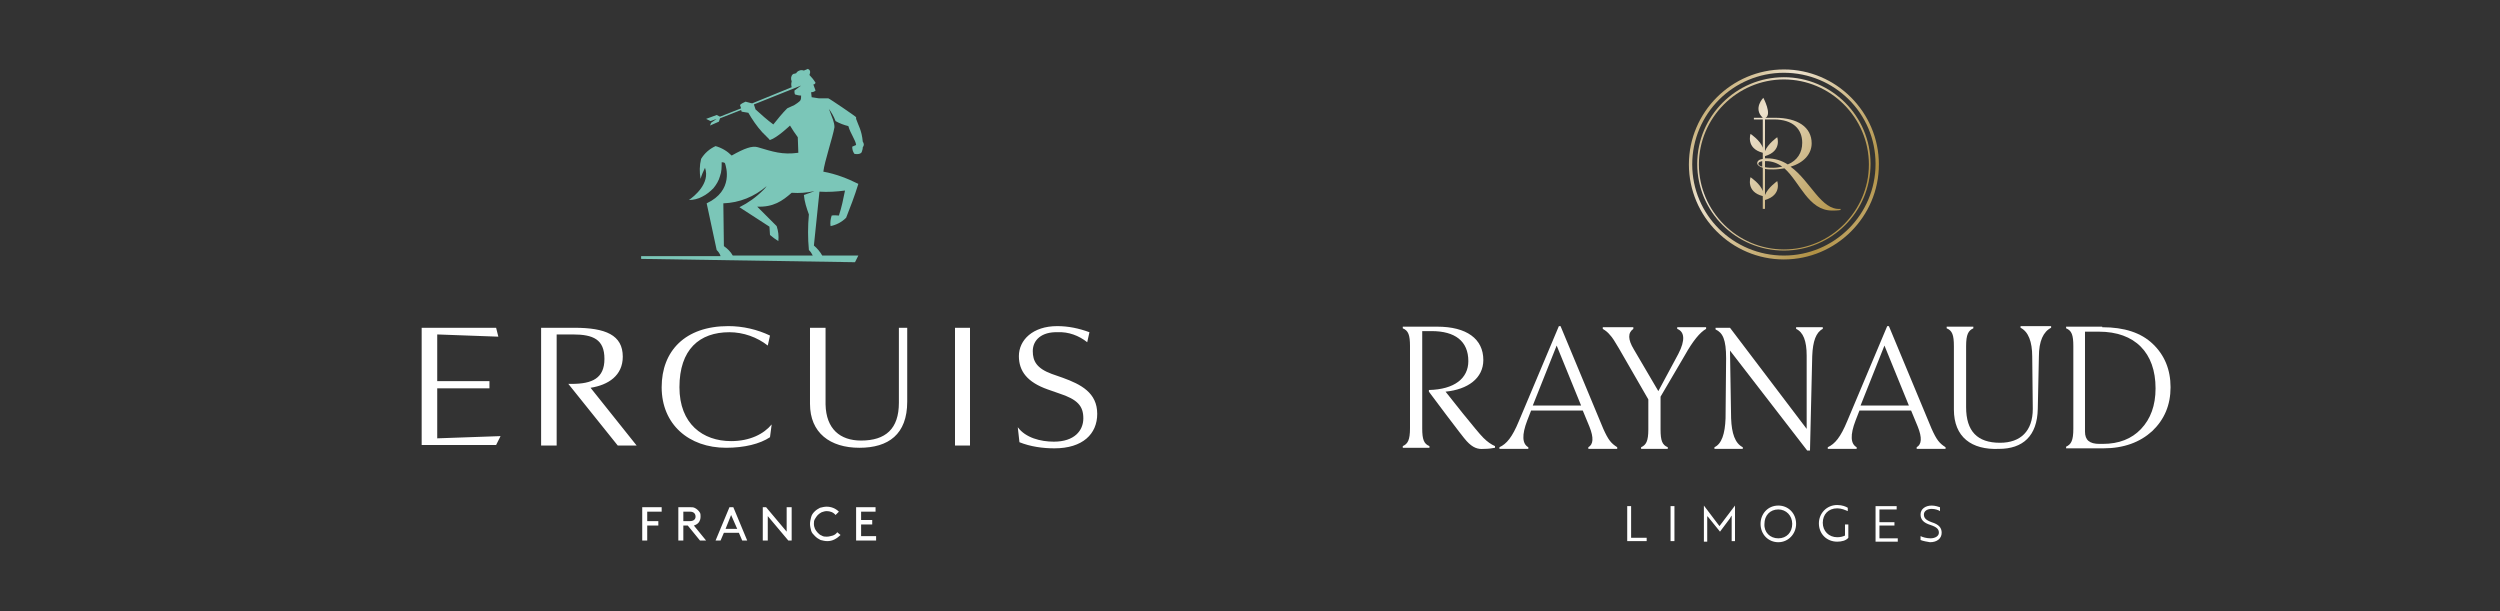 <?xml version="1.0" encoding="utf-8"?>
<!-- Generator: Adobe Illustrator 28.2.0, SVG Export Plug-In . SVG Version: 6.00 Build 0)  -->
<svg version="1.1" id="Ebene_1" xmlns="http://www.w3.org/2000/svg" xmlns:xlink="http://www.w3.org/1999/xlink" x="0px" y="0px"
	 viewBox="0 0 450 110" style="enable-background:new 0 0 450 110;" xml:space="preserve">
<rect x="0" y="0" width="450" height="110" fill="#333333" stroke="none"/>
<style type="text/css">
	.st0{display:none;fill:#0A1C29;}
	.st1{display:none;}
	.st2{display:inline;}
	.st3{fill:#FFFFFF;}
	.st4{display:inline;fill:#FFFFFF;}
	.st5{fill:#7BC6B8;}
	.st6{fill:#B19141;}
	.st7{display:inline;fill:#B29141;}
	.st8{fill:#B29141;}
	.st9{fill-rule:evenodd;clip-rule:evenodd;fill:#FFFFFF;}
	.st10{fill:url(#SVGID_1_);}
	.st11{fill:url(#SVGID_00000039115883777382630390000010322453534963045023_);}
	.st12{fill:url(#SVGID_00000036216407342274872370000012824557210710850432_);}
</style>
<rect class="st0" width="450" height="110"/>
<g class="st1">
	<g class="st2">
		<path class="st3" d="M248.7,78.1c0,2.5,0.3,4.9,1.6,5.3c0.2,0.1,0.5,0.2,0.5,0.2c0,0.1-0.2,0.1-0.6,0.1c-0.3,0-0.9-0.1-2.7-0.1
			c-2.3,0-3,0.1-3.2,0.1c-0.1,0-0.3,0-0.3-0.1c0-0.1,0.3-0.2,0.5-0.3c1.1-0.5,1.6-2.2,1.6-6.2V66.8c0-1-0.2-2.3-1.2-2.7
			c-0.3-0.1-0.5-0.2-0.5-0.3c0-0.1,0.2-0.2,0.6-0.2h9.1c8.3,0,10.3,2.2,10.3,4.9c0,3.9-5.4,4.8-7.4,4.8v0.1c3.6,1,5,1.6,6.3,5.2
			c0.6,1.5,1.2,3.7,2.4,4.5c0.5,0.3,0.7,0.2,0.7,0.4c0,0.1,0,0.1-0.2,0.1h-3.6c-0.7,0-0.8-0.1-1.1-0.8c-0.7-1.9-1.6-4.6-2.3-6
			c-1.2-2.7-2.4-3.2-7.3-3.2h-3.4V78.1z M248.7,72.8h5.7c3.1,0,6.7-0.6,6.7-4.4c0-2.9-2.7-3.9-5.3-3.9h-7.1V72.8z"/>
		<path class="st3" d="M274.4,73.9l-2,3.8c-0.6,1.1-1.4,2.8-1.4,4c0,0.5,0.3,1,0.8,1.4c0.4,0.3,0.9,0.3,0.9,0.5
			c0,0.1-0.2,0.1-0.5,0.1c-0.7,0-1.5-0.1-2.2-0.1c-0.7,0-1.5,0.1-2.3,0.1c-0.3,0-0.6,0-0.6-0.2c0-0.2,0.5-0.4,0.7-0.6
			c1.3-1.2,2.5-3.3,3.2-4.6l8.2-15c0.1-0.1,0.1-0.2,0.2-0.2h0.1c0.1,0,0.2,0.1,0.2,0.2l9.2,17.6c0.4,0.8,1.2,1.7,2,2.2
			c0.3,0.2,0.5,0.3,0.5,0.3c0,0.1,0,0.2-0.3,0.2c-0.9,0-2-0.1-2.9-0.1c-1,0-2.3,0.1-3.1,0.1c-0.2,0-0.2,0-0.2-0.1
			c0-0.2,0.3-0.2,0.6-0.4c0.3-0.2,0.6-0.4,0.6-1.1c0-0.8-0.7-2.5-1.5-4.1l-2-4.1H274.4z M278.5,66.5l-3.8,6.7h7.3L278.5,66.5z"/>
		<path class="st3" d="M297,79c0,2.4,0.2,3.3,0.8,3.9c0.5,0.4,1.1,0.6,1.1,0.7c0,0.1-0.1,0.1-0.3,0.1c-0.4,0-1.3-0.1-2.8-0.1
			c-1.6,0-2.6,0.1-3,0.1c-0.2,0-0.3-0.1-0.3-0.1c0-0.1,0.6-0.2,1-0.7c0.6-0.6,0.8-1.5,0.8-3.9v-3.9l-4.7-6.2
			c-0.9-1.1-2.7-3.4-3.7-4.3c-0.3-0.2-0.9-0.5-0.9-0.7c0-0.1,0.1-0.2,0.2-0.2c0.5,0,1.9,0.1,2.7,0.1c1.1,0,2.7-0.1,3.4-0.1
			c0.2,0,0.2,0.1,0.2,0.2c0,0.1-0.2,0.1-0.5,0.2c-0.4,0.1-0.8,0.4-0.8,1c0,0.8,0.7,1.9,1.9,3.3l4.4,5.3l3.5-4
			c0.8-0.9,2.8-3.1,2.8-4.4c0-0.7-0.6-1.1-1-1.2c-0.1,0-0.3-0.1-0.3-0.2c0-0.1,0-0.2,0.2-0.2h0.1c1.1,0,1.7,0.1,2.3,0.1
			c0.8,0,1.5-0.1,2.2-0.1h0.5c0.1,0.1,0.2,0.1,0.2,0.2c0,0.1-0.1,0.2-0.2,0.3c-1.9,1.5-4.3,3.9-5.7,5.7l-4,4.9V79z"/>
		<path class="st3" d="M309.8,67.4c0-1.6-0.2-2.8-1.7-3.3c-0.2-0.1-0.3-0.2-0.3-0.2c0-0.1,0.1-0.2,0.4-0.2c0.3,0,1.5,0.1,2.3,0.1
			c0.8,0,1.7,0,2.3-0.1c1.1,1.6,2.4,3,3.8,4.4l10.3,11V68.7c0-2.6-0.9-3.9-1.7-4.4c-0.4-0.2-0.7-0.2-0.7-0.4s0.2-0.3,0.5-0.3
			c0.5,0,1.8,0.1,2.4,0.1c0.7,0,1.5-0.1,2.1-0.1c0.4,0,0.5,0.2,0.5,0.2c0,0.1-0.2,0.2-0.5,0.3c-0.8,0.3-1.7,1.2-1.7,4.5v12.6
			c0,1.6-0.1,3-0.3,3h-0.1c-0.3,0-0.7-0.7-2.6-2.9c-3.8-4.3-9.4-10.6-14.2-15.3v12.6c0,3.2,0.9,4.1,1.6,4.5c0.4,0.3,0.7,0.3,0.7,0.4
			c0,0.1-0.1,0.1-0.2,0.1c-0.4,0-1.4-0.1-2.5-0.1c-0.7,0-2.4,0.1-2.7,0.1c-0.2,0-0.3,0-0.3-0.1c0-0.2,0.8-0.3,1.2-0.7
			c1-0.9,1.3-2.1,1.3-4.9V67.4z"/>
		<path class="st3" d="M336.9,73.9l-2,3.8c-0.6,1.1-1.4,2.8-1.4,4c0,0.5,0.3,1,0.8,1.4c0.4,0.3,0.9,0.3,0.9,0.5
			c0,0.1-0.2,0.1-0.5,0.1c-0.7,0-1.5-0.1-2.2-0.1c-0.7,0-1.5,0.1-2.3,0.1c-0.3,0-0.6,0-0.6-0.2c0-0.2,0.5-0.4,0.7-0.6
			c1.3-1.2,2.5-3.3,3.2-4.6l8.2-15c0.1-0.1,0.1-0.2,0.2-0.2h0.1c0.1,0,0.2,0.1,0.2,0.2l9.2,17.6c0.4,0.8,1.2,1.7,2,2.2
			c0.3,0.2,0.5,0.3,0.5,0.3c0,0.1,0,0.2-0.3,0.2c-0.9,0-2-0.1-2.9-0.1c-1,0-2.3,0.1-3.1,0.1c-0.2,0-0.2,0-0.2-0.1
			c0-0.2,0.3-0.2,0.6-0.4c0.3-0.2,0.6-0.4,0.6-1.1c0-0.8-0.7-2.5-1.5-4.1l-2-4.1H336.9z M341,66.5l-3.8,6.7h7.3L341,66.5z"/>
		<path class="st3" d="M354.5,66.8c0-2.2-0.6-2.5-1-2.6c-0.3-0.1-0.5-0.2-0.5-0.3c0-0.1,0.1-0.2,0.3-0.2c0.7,0,1.6,0.1,2.3,0.1
			c0.7,0,1.6-0.1,2.7-0.1c0.2,0,0.5,0.1,0.5,0.2c0,0.1-0.1,0.2-0.4,0.3c-1.2,0.4-1.3,2.4-1.3,4.4v7.8c0,4.2,2.2,7.2,6.9,7.2
			c4.9,0,8.1-1.5,8.1-7.9v-6.8c0-2.7-0.5-4-1.7-4.5c-0.5-0.2-0.6-0.3-0.6-0.4c0-0.1,0.3-0.2,0.4-0.2c0.3,0,0.7,0.1,2.5,0.1
			c0.8,0,2-0.1,2.2-0.1c0.2,0,0.3,0.1,0.3,0.1c0,0.1-0.3,0.2-0.5,0.4c-1.2,0.7-1.6,1.5-1.6,4.6V75c0,7.6-3.5,9.2-9.2,9.2
			c-7.1,0-9.4-2.5-9.4-7.3V66.8z"/>
		<path class="st3" d="M377.5,67.9c0-2.8-0.4-3.3-1.2-3.7c-0.2-0.1-0.3-0.2-0.3-0.3c0-0.1,0.1-0.2,0.9-0.2h9.5
			c7.7,0,11.6,4.7,11.6,9.7c0,5.7-4,9.8-10.3,10.3c-0.8,0.1-1.6,0.1-2.4,0.1c-0.8,0-2.2-0.1-3.6-0.1h-3.5c-1.3,0-2.2,0.1-2.5,0.1
			c-0.1,0-0.2,0-0.2-0.1c0-0.1,0.1-0.2,0.3-0.3c1.6-0.9,1.7-1.6,1.7-4.9V67.9z M380.1,77.9c0,3.9,0.6,4.8,1.9,4.9
			c1.3,0.1,2.1,0.2,2.9,0.2c0.8,0,1.6,0,2.3-0.1c4.4-0.4,7.4-2.7,7.4-9.6c0-6.5-3-8.9-9.3-8.9h-5.2V77.9z"/>
	</g>
	<path class="st4" d="M286.8,104.2v-8.7h1.1v7.8h4.6v1H286.8z"/>
	<path class="st4" d="M298.9,104.2h-1.1v-8.7h1.1V104.2z"/>
	<path class="st4" d="M305.8,104.2h-1v-8.7h1.1l2.7,6.2l2.5-6.2h1.1v8.7h-1V99l0-1.6h0l-0.6,1.6l-1.5,3.9H308l-1.7-3.9l-0.5-1.4h0
		l0,1.4V104.2z"/>
	<path class="st4" d="M343,104.2v-8.7h4.9v1h-3.8v2.7h3.3v0.9h-3.3v3.2h4.1v1H343z"/>
	<path class="st4" d="M337.1,98.3c0-1.3-1.2-2.9-3.3-2.9c-2.1,0-3.5,1.6-3.5,2.8c0,1.1,0,2.8,0,3.5c0,1,1.3,2.8,3.5,2.8
		c2.2,0,3.4-1.8,3.4-2.8c0-1.3,0-2.1,0-2.1l-3.6,0v1.1l2.5,0c0,0,0,0.3,0,1.1c0,0.8-1,1.7-2.2,1.7c-1.1,0-2.4-0.9-2.4-2
		c0-0.6,0-2.1,0-2.9c0-1.3,1.5-1.9,2.4-1.9c2,0,2.3,1.9,2.3,1.9L337.1,98.3z"/>
	<g class="st2">
		<g>
			<path class="st3" d="M321.7,95.3C321.7,95.3,321.7,95.3,321.7,95.3C321.7,95.3,321.7,95.3,321.7,95.3L321.7,95.3z M321.7,95.3
				c-2.1,0-3.5,1.6-3.5,2.8c0,1.1,0,2.8,0,3.5c0,1,1.3,2.8,3.5,2.8h0c2.2,0,3.5-1.8,3.5-2.8c0-0.8,0-2.4,0-3.5
				C325.2,96.9,323.8,95.3,321.7,95.3z M324.1,101.2c0,1.1-1.3,2-2.4,2c-1.2,0-2.4-0.9-2.4-2c0-0.6,0-2.1,0-2.9
				c0-1.3,1.5-1.9,2.4-1.9c0.9,0,2.4,0.7,2.4,1.9C324.2,99.1,324.1,100.6,324.1,101.2z"/>
		</g>
	</g>
	<g class="st2">
		<g>
			<g>
				<path class="st5" d="M320.7-8.8c-16.8,0-30.4,13.6-30.4,30.4c0,16.8,13.6,30.4,30.4,30.4c16.8,0,30.4-13.6,30.4-30.4
					C351.2,4.9,337.5-8.8,320.7-8.8z M320.7,50.5c-15.9,0-28.8-12.9-28.8-28.8c0-15.9,12.9-28.8,28.8-28.8
					c15.9,0,28.8,12.9,28.8,28.8C349.5,37.6,336.6,50.5,320.7,50.5z"/>
			</g>
		</g>
		<g>
			<g>
				<path class="st5" d="M320.7-5.5c-15,0-27.2,12.2-27.2,27.2c0,15,12.2,27.2,27.2,27.2c15,0,27.2-12.2,27.2-27.2
					C348,6.6,335.8-5.5,320.7-5.5z M320.7,48.2c-14.6,0-26.5-11.9-26.5-26.5c0-14.6,11.9-26.5,26.5-26.5c14.6,0,26.5,11.9,26.5,26.5
					C347.2,36.3,335.4,48.2,320.7,48.2z"/>
			</g>
		</g>
		<g>
			<g>
				<path class="st5" d="M337.1,37.5c-0.7,0.7-1.2,0.5-2.8,0.5c-4.2,0-11.4-14.3-12.9-14.3c0,0,8.6-2,8.6-8.6c0-6-8.5-7-10.5-7
					c-2.6,0-5.8,0.4-5.8,0.4s1.3-1.1,1.3-2.7s-2.2-5.3-2.3-4.7c-0.1,0.8-1.7,3.6-1.7,4.4c0,0.8,0.5,1.6,0.5,2c0,0.4,1.7,1.4,0.5,1.4
					s-3.5,0.8-2.4,0.7c0.7-0.1,2.2,0,3.2,0c0,1.1,0.1,4.4,0.1,8.4c-0.3,0.2-0.6,0.2-0.7-0.4c-0.1-0.8-3.4-4.2-3.4-3.8
					c-0.6,2.9,2,6.7,3.8,7c0.1,0,0.3,0,0.4,0c0,0.1,0,0.2,0,0.3c-1.5,0.2-2.6,0.8-2.6,1.3c0,1.2,1.6,1.8,2.6,2
					c0.1,3.5,0.1,7,0.2,9.8c-0.1-0.1-0.2-0.2-0.3-0.5c-0.4-0.7-3.4-4.2-3.4-3.8c-0.6,2.9,2,6.2,3.7,6.5c0,0,0.1,0,0.1,0
					c0,1.9,0.1,3.1,0.1,3.1h1l0-3c0.8,0,1.4,0,1.7-0.2c0.4-0.2,1.3-1.5,1.7-2.7c0.4-1.2,0-3.9-0.3-3.7c-1.5,1.3-1.5,2.5-2.1,3.2
					c-0.5,0.5-0.6,0.8-1,1l-0.2-9.5c0.6,0,2.9-0.1,3.8-0.1c1.1,0,6.8,9.5,8.2,11c1.4,1.5,4.2,4.1,7.5,4.1
					C336.7,39.5,337.8,36.8,337.1,37.5z M311.7,22.5c0-0.2,0-0.5,1.1-0.5c0,0.5,0,0.9,0,1.4C312.2,23.1,311.7,22.8,311.7,22.5z
					 M314.4,23.5c-0.2,0-0.4,0-0.5,0l0-1.6c1.5,0,1.8,0.3,2.6,1.4C316.5,23.3,315.6,23.3,314.4,23.5z M313.8,20.9l0-0.3
					c0.6-0.1,1.1-0.4,1.3-0.5c0.4-0.2,1.6-1.5,2-2.7c0.4-1.2,0.1-2.9-0.4-2.4c-0.6,0.5-1.6,1.1-2.4,1.6c-0.3,0.2-0.4,0.3-0.6,0.4
					l-0.1-7.5c1-0.1,4.3-0.6,6.2-0.1c1.4,0.4,5,1.6,5,5.6s-3.8,6.7-6.2,6.7C316.4,21.7,315.7,21,313.8,20.9z M321.1,23.7
					C320.8,23.8,320.9,23.8,321.1,23.7L321.1,23.7z"/>
			</g>
		</g>
	</g>
</g>
<g class="st1">
	<g class="st2">
		<path class="st6" d="M25.4,74.9c0,3,0.3,5.9,1.9,6.4c0.3,0.1,0.6,0.2,0.6,0.3c0,0.1-0.3,0.2-0.8,0.2c-0.4,0-1.1-0.1-3.3-0.1
			c-2.8,0-3.7,0.1-3.9,0.1c-0.2,0-0.3,0-0.3-0.2c0-0.1,0.3-0.2,0.6-0.4c1.3-0.6,1.9-2.7,1.9-7.5V61.2c0-1.2-0.2-2.8-1.5-3.3
			c-0.4-0.2-0.6-0.3-0.6-0.4c0-0.1,0.2-0.2,0.8-0.2H32c10.1,0,12.6,2.6,12.6,5.9c0,4.8-6.6,5.9-9,5.9v0.1c4.4,1.2,6.1,2,7.7,6.4
			c0.7,1.8,1.5,4.5,3,5.5c0.6,0.4,0.9,0.3,0.9,0.5c0,0.1,0,0.1-0.3,0.1h-4.4c-0.8,0-1-0.1-1.4-1c-0.8-2.3-2-5.6-2.8-7.3
			c-1.5-3.3-3-3.9-8.9-3.9h-4.1V74.9z M25.4,68.5h7c3.8,0,8.1-0.7,8.1-5.4c0-3.5-3.3-4.8-6.5-4.8h-8.6V68.5z"/>
		<path class="st6" d="M56.7,69.9l-2.4,4.6c-0.8,1.4-1.7,3.4-1.7,4.8c0,0.6,0.4,1.3,0.9,1.7c0.5,0.3,1.1,0.4,1.1,0.6
			c0,0.1-0.2,0.2-0.6,0.2c-0.9,0-1.8-0.1-2.7-0.1c-0.9,0-1.9,0.1-2.8,0.1c-0.3,0-0.7,0-0.7-0.2c0-0.2,0.6-0.5,0.8-0.7
			c1.6-1.5,3-4,3.9-5.6l10-18.3c0.1-0.2,0.2-0.2,0.3-0.2H63c0.1,0,0.3,0.2,0.3,0.2l11.2,21.5c0.5,1,1.4,2.1,2.4,2.7
			c0.3,0.2,0.6,0.3,0.6,0.4c0,0.1,0,0.2-0.4,0.2c-1.1,0-2.4-0.1-3.6-0.1c-1.2,0-2.8,0.1-3.8,0.1c-0.2,0-0.3,0-0.3-0.1
			c0-0.2,0.3-0.3,0.7-0.5c0.3-0.2,0.7-0.5,0.7-1.4c0-1-0.8-3-1.8-5l-2.5-5H56.7z M61.8,60.8L57.2,69H66L61.8,60.8z"/>
		<path class="st6" d="M84.3,76.1c0,2.9,0.3,4.1,1,4.7c0.6,0.5,1.3,0.7,1.3,0.8c0,0.1-0.2,0.2-0.4,0.2c-0.5,0-1.6-0.1-3.4-0.1
			c-2,0-3.2,0.1-3.6,0.1c-0.3,0-0.3-0.1-0.3-0.2c0-0.1,0.7-0.3,1.2-0.8c0.7-0.7,1-1.8,1-4.7v-4.8l-5.7-7.6c-1.1-1.3-3.3-4.1-4.5-5.3
			c-0.3-0.3-1.1-0.6-1.1-0.9c0-0.2,0.1-0.2,0.3-0.2c0.6,0,2.3,0.1,3.3,0.1c1.3,0,3.3-0.1,4.2-0.1c0.2,0,0.3,0.1,0.3,0.3
			c0,0.1-0.3,0.1-0.6,0.2c-0.5,0.2-1,0.5-1,1.2c0,1,0.8,2.3,2.3,4l5.3,6.4l4.3-4.9c0.9-1.1,3.4-3.8,3.4-5.4c0-0.9-0.7-1.3-1.2-1.4
			c-0.1,0-0.3-0.1-0.3-0.3c0-0.1,0-0.2,0.2-0.2h0.1c1.3,0,2.1,0.1,2.8,0.1c0.9,0,1.8-0.1,2.7-0.1h0.6c0.2,0.1,0.2,0.1,0.2,0.3
			c0,0.1-0.1,0.2-0.3,0.4c-2.3,1.9-5.2,4.8-7,7l-4.9,5.9V76.1z"/>
		<path class="st6" d="M99.8,61.9c0-2-0.3-3.4-2-4c-0.2-0.1-0.3-0.2-0.3-0.3c0-0.1,0.1-0.3,0.5-0.3c0.4,0,1.9,0.1,2.8,0.1
			c0.9,0,2,0,2.8-0.1c1.4,1.9,3,3.7,4.6,5.3l12.6,13.4V63.5c0-3.2-1.1-4.8-2.1-5.4c-0.5-0.3-0.9-0.3-0.9-0.5c0-0.2,0.2-0.3,0.6-0.3
			c0.6,0,2.2,0.1,3,0.1c0.8,0,1.8-0.1,2.6-0.1c0.5,0,0.6,0.2,0.6,0.3c0,0.1-0.2,0.2-0.6,0.4c-0.9,0.4-2,1.4-2,5.5v15.3
			c0,2-0.1,3.6-0.4,3.6h-0.1c-0.4,0-0.8-0.9-3.2-3.6c-4.6-5.3-11.4-13-17.3-18.7v15.4c0,3.9,1.1,5,1.9,5.5c0.5,0.3,0.8,0.3,0.8,0.5
			c0,0.1-0.1,0.2-0.3,0.2c-0.5,0-1.7-0.1-3-0.1c-0.8,0-2.9,0.1-3.3,0.1c-0.3,0-0.4,0-0.4-0.2c0-0.2,0.9-0.4,1.5-0.9
			c1.2-1.1,1.6-2.6,1.6-5.9V61.9z"/>
		<path class="st6" d="M132.9,69.9l-2.4,4.6c-0.8,1.4-1.7,3.4-1.7,4.8c0,0.6,0.4,1.3,0.9,1.7c0.5,0.3,1.1,0.4,1.1,0.6
			c0,0.1-0.2,0.2-0.6,0.2c-0.9,0-1.8-0.1-2.7-0.1c-0.9,0-1.9,0.1-2.8,0.1c-0.3,0-0.7,0-0.7-0.2c0-0.2,0.6-0.5,0.8-0.7
			c1.6-1.5,3-4,3.9-5.6l10-18.3c0.1-0.2,0.2-0.2,0.3-0.2h0.1c0.1,0,0.3,0.2,0.3,0.2l11.2,21.5c0.5,1,1.4,2.1,2.4,2.7
			c0.3,0.2,0.6,0.3,0.6,0.4c0,0.1,0,0.2-0.4,0.2c-1.1,0-2.4-0.1-3.6-0.1c-1.2,0-2.8,0.1-3.8,0.1c-0.2,0-0.3,0-0.3-0.1
			c0-0.2,0.3-0.3,0.7-0.5c0.3-0.2,0.7-0.5,0.7-1.4c0-1-0.8-3-1.8-5l-2.5-5H132.9z M138,60.8l-4.6,8.2h8.9L138,60.8z"/>
		<path class="st6" d="M154.4,61.1c0-2.7-0.7-3-1.2-3.2c-0.4-0.2-0.6-0.2-0.6-0.4c0-0.1,0.1-0.2,0.4-0.2c0.9,0,1.9,0.1,2.8,0.1
			c0.9,0,1.9-0.1,3.3-0.1c0.3,0,0.6,0.1,0.6,0.2c0,0.1-0.1,0.3-0.5,0.4c-1.5,0.5-1.6,3-1.6,5.3v9.5c0,5.1,2.7,8.8,8.5,8.8
			c5.9,0,9.8-1.9,9.8-9.7v-8.3c0-3.3-0.6-4.8-2.1-5.5c-0.6-0.3-0.8-0.4-0.8-0.5c0-0.2,0.3-0.2,0.5-0.2c0.3,0,0.9,0.1,3.1,0.1
			c1,0,2.4-0.1,2.7-0.1c0.3,0,0.4,0.1,0.4,0.2c0,0.1-0.3,0.3-0.6,0.5c-1.4,0.8-1.9,1.8-1.9,5.6v7.7c0,9.3-4.3,11.2-11.3,11.2
			c-8.7,0-11.5-3.1-11.5-8.9V61.1z"/>
		<path class="st6" d="M182.4,62.5c0-3.4-0.5-4.1-1.4-4.5c-0.2-0.2-0.4-0.2-0.4-0.4c0-0.2,0.1-0.3,1.1-0.3h11.6
			c9.4,0,14.1,5.7,14.1,11.8c0,6.9-4.9,12-12.5,12.6c-0.9,0.1-1.9,0.1-2.9,0.1c-1,0-2.7-0.1-4.4-0.1h-4.3c-1.6,0-2.7,0.2-3.1,0.2
			c-0.2,0-0.3,0-0.3-0.1c0-0.2,0.1-0.2,0.4-0.4c2-1.1,2.1-2,2.1-5.9V62.5z M185.7,74.7c0,4.7,0.7,5.8,2.4,5.9
			c1.6,0.2,2.6,0.2,3.5,0.2c0.9,0,1.9,0,2.8-0.1c5.4-0.5,9-3.3,9-11.7c0-8-3.7-10.8-11.3-10.8h-6.4V74.7z"/>
	</g>
	<path class="st7" d="M88.1,99.7v-7.1H89v6.3h3.7v0.8H88.1z"/>
	<path class="st7" d="M97.9,99.7H97v-7.1h0.9V99.7z"/>
	<path class="st7" d="M103.5,99.7h-0.8v-7.1h0.9l2.2,5.1l2-5.1h0.9v7.1h-0.8v-4.2l0-1.3h0l-0.5,1.3l-1.3,3.1h-0.9l-1.4-3.2l-0.4-1.1
		h0l0,1.1V99.7z"/>
	<path class="st7" d="M133.7,99.7v-7.1h4v0.8h-3.1v2.2h2.7v0.7h-2.7v2.6h3.3v0.8H133.7z"/>
	<path class="st7" d="M128.9,94.9c0-1-1-2.4-2.7-2.4c-1.7,0-2.9,1.3-2.9,2.2c0,0.9,0,2.2,0,2.9c0,0.8,1,2.2,2.8,2.2
		c1.8,0,2.7-1.5,2.7-2.3c0-1.1,0-1.7,0-1.7l-2.9,0v0.9l2,0c0,0,0,0.2,0,0.9c0,0.6-0.8,1.4-1.8,1.4c-0.9,0-2-0.7-2-1.7
		c0-0.5,0-1.7,0-2.4c0-1,1.2-1.6,2-1.6c1.6,0,1.8,1.5,1.8,1.5L128.9,94.9z"/>
	<g class="st2">
		<g>
			<path class="st8" d="M116.4,92.4C116.4,92.4,116.4,92.4,116.4,92.4C116.4,92.4,116.4,92.4,116.4,92.4L116.4,92.4z M116.4,92.4
				c-1.7,0-2.8,1.3-2.8,2.2c0,0.9,0,2.2,0,2.9c0,0.8,1,2.2,2.8,2.2h0c1.8,0,2.8-1.4,2.8-2.2c0-0.6,0-1.9,0-2.9
				C119.2,93.8,118.1,92.4,116.4,92.4z M118.4,97.3c0,0.9-1,1.7-2,1.7c-0.9,0-2-0.7-2-1.7c0-0.5,0-1.7,0-2.4c0-1,1.2-1.6,2-1.6
				c0.8,0,2,0.6,2,1.6C118.4,95.6,118.4,96.7,118.4,97.3z"/>
		</g>
	</g>
	<g class="st2">
		<g>
			<g>
				<path class="st8" d="M113,5.6c-10.4,0-18.9,8.4-18.9,18.9c0,10.4,8.4,18.9,18.9,18.9c10.4,0,18.9-8.4,18.9-18.9
					C131.8,14,123.4,5.6,113,5.6z M113,42.3c-9.9,0-17.8-8-17.8-17.8c0-9.9,8-17.8,17.8-17.8c9.9,0,17.8,8,17.8,17.8
					C130.8,34.3,122.8,42.3,113,42.3z"/>
			</g>
		</g>
		<g>
			<g>
				<path class="st8" d="M113,7.6c-9.3,0-16.9,7.5-16.9,16.9c0,9.3,7.5,16.9,16.9,16.9c9.3,0,16.9-7.5,16.9-16.9
					C129.8,15.1,122.3,7.6,113,7.6z M113,40.8c-9.1,0-16.4-7.3-16.4-16.4C96.5,15.4,103.9,8,113,8c9.1,0,16.4,7.3,16.4,16.4
					C129.4,33.5,122,40.8,113,40.8z"/>
			</g>
		</g>
		<g>
			<g>
				<path class="st8" d="M123.1,34.2c-0.4,0.4-0.8,0.3-1.7,0.3c-2.6,0-7.1-8.9-8-8.8c0,0,5.3-1.2,5.3-5.3c0-3.7-5.3-4.3-6.5-4.4
					c-1.6,0-3.6,0.2-3.6,0.2s0.8-0.7,0.8-1.7c0-1-1.4-3.3-1.4-2.9c-0.1,0.5-1.1,2.2-1.1,2.7c0,0.5,0.3,1,0.3,1.2
					c0,0.2,1.1,0.8,0.3,0.8c-0.8,0-2.2,0.5-1.5,0.4c0.5,0,1.4,0,2,0c0,0.7,0,2.7,0.1,5.2c-0.2,0.1-0.4,0.2-0.4-0.2
					c-0.1-0.5-2.1-2.6-2.1-2.4c-0.4,1.8,1.3,4.2,2.3,4.3c0.1,0,0.2,0,0.3,0c0,0.1,0,0.1,0,0.2c-0.9,0.1-1.6,0.5-1.6,0.8
					c0,0.7,1,1.1,1.6,1.2c0,2.2,0.1,4.3,0.1,6c-0.1-0.1-0.1-0.1-0.2-0.3c-0.2-0.4-2.1-2.6-2.1-2.4c-0.4,1.8,1.2,3.8,2.3,4
					c0,0,0,0,0.1,0c0,1.2,0,1.9,0,1.9h0.6l0-1.8c0.5,0,0.9,0,1.1-0.1c0.3-0.1,0.8-0.9,1-1.7c0.2-0.8,0-2.4-0.2-2.3
					c-0.9,0.8-0.9,1.5-1.3,2c-0.3,0.3-0.4,0.5-0.6,0.6l-0.1-5.9c0.4,0,1.8,0,2.4,0c0.7,0,4.2,5.9,5.1,6.8c0.8,0.9,2.6,2.5,4.7,2.5
					C122.9,35.5,123.5,33.8,123.1,34.2z M107.4,24.9c0-0.1,0-0.3,0.7-0.3c0,0.3,0,0.6,0,0.8C107.7,25.3,107.4,25.1,107.4,24.9z
					 M109.1,25.6c-0.1,0-0.2,0-0.3,0l0-1c0.9,0,1.1,0.2,1.6,0.8C110.3,25.4,109.8,25.5,109.1,25.6z M108.7,24l0-0.2
					c0.4-0.1,0.7-0.2,0.8-0.3c0.3-0.1,1-0.9,1.2-1.7c0.2-0.8,0.1-1.8-0.3-1.5c-0.4,0.3-1,0.7-1.5,1c-0.2,0.1-0.3,0.2-0.4,0.3
					l-0.1-4.7c0.6,0,2.6-0.4,3.9,0c0.9,0.2,3.1,1,3.1,3.5s-2.4,4.2-3.8,4.2C110.3,24.5,109.9,24,108.7,24z M113.1,25.7
					C113,25.7,113.1,25.7,113.1,25.7L113.1,25.7z"/>
			</g>
		</g>
	</g>
</g>
<g>
	<path class="st9" d="M148.8,96.6c-0.3,0-0.6,0-0.9-0.2c-0.3-0.1-0.5-0.3-0.7-0.5c-0.2-0.2-0.4-0.5-0.5-0.7s-0.2-0.6-0.2-0.9
		c0-0.3,0-0.6,0.2-0.9s0.3-0.5,0.5-0.7c0.2-0.2,0.5-0.4,0.7-0.5c0.3-0.1,0.6-0.2,0.9-0.2c0.6,0,1.2,0.2,1.6,0.7l0.6-0.6
		c-0.6-0.6-1.4-0.9-2.2-0.9c-0.4,0-0.8,0.1-1.2,0.2c-0.4,0.2-0.7,0.4-1,0.7c-0.3,0.3-0.5,0.6-0.6,1c-0.1,0.4-0.2,0.8-0.2,1.2
		c0,0.4,0.1,0.8,0.2,1.2s0.4,0.7,0.7,1c0.3,0.3,0.6,0.5,1,0.7c0.4,0.1,0.8,0.2,1.2,0.2c0.5,0,0.9-0.1,1.3-0.3
		c0.4-0.2,0.8-0.5,1.1-0.8l-0.6-0.5c-0.2,0.3-0.5,0.5-0.8,0.6C149.5,96.5,149.2,96.6,148.8,96.6z M126,92.3c0.1,0.2,0.1,0.4,0.1,0.7
		c0,0.4-0.1,0.7-0.3,1c-0.2,0.3-0.6,0.5-0.9,0.6l2.2,2.7h-1.1l-2.2-2.7H123v2.7h-0.9v-6h2.2c0.2,0,0.5,0,0.7,0.1
		c0.2,0.1,0.4,0.2,0.6,0.4C125.7,91.9,125.9,92.1,126,92.3z M123,92.1v1.7h1.2c0.6,0,1-0.3,1-0.8c0-0.5-0.3-0.9-1-0.9H123z
		 M116.5,97.3h-0.9v-6h3.5v0.8h-2.6v1.7h2v0.8h-2V97.3z M131.3,91.3l-2.5,6h0.9l0.6-1.4h2.7l0.6,1.4h0.9l-2.5-6H131.3z M130.6,95.2
		l1-2.5l1.1,2.5H130.6z M137.9,91.3l3.7,4.4v-4.4h0.9v6h-0.6l-3.7-4.4v4.4h-0.9v-6H137.9z M155,94.5v2h2.7v0.8h-3.6v-6h3.5v0.8H155
		v1.5h2v0.8H155z"/>
	<path class="st9" d="M131.6,79.4c-5.1,0-9.3-3.1-9.3-9.7c0-6.8,3.6-9.9,9-9.9c2.5,0,5,0.9,6.9,2.4l0.4-1.8
		c-2.3-1.1-4.9-1.7-7.5-1.7c-7.8,0-12,4.5-12,11c0,6.7,4.9,10.9,11.6,10.9c3.3,0,6.1-0.7,7.9-1.9l0.3-2.3
		C137.5,78.1,135,79.4,131.6,79.4z M88.1,69.9h-9.4v9l11.4-0.4l-0.8,1.6H75.9V59h13.4l0.4,1.6l-11-0.4v8.4h9.4V69.9z M155,79.3
		c4.4,0,6.8-2.1,6.8-6.8l0-13.5h1.5v13.3c0,5.9-3.4,8.3-8.6,8.3c-5.3,0-8.9-2.7-8.9-7.9V59h2.8v13.8C148.7,77.2,151.2,79.3,155,79.3
		z M174.6,59h-2.7v21.2h2.7V59z M103.4,59c5.6,0,8.7,1.3,8.7,5.2c0,3.4-2.6,5.1-5.8,5.6l8.3,10.4h-3.4l-8.9-11.1h0.6
		c3.7,0,5.9-1,5.9-4.5s-2-4.4-5.7-4.4h-2.9v20h-2.8V59H103.4z M185.9,63.2c0,1.8,0.7,3.1,3.4,4.1l2,0.7c3.3,1.2,6.2,2.7,6.2,6.5
		c0,3.6-2.6,6.2-7.7,6.2c-2.1,0-4.3-0.3-6.3-1.1l-0.3-2.7c1.4,1.9,4.1,2.6,6.5,2.6c3.7,0,5.3-2,5.3-4.2s-1-3.4-4.4-4.5l-2-0.7
		c-3.7-1.3-5.2-3.3-5.2-6c0-2.9,2.5-5.4,6.9-5.4c2,0,3.9,0.4,5.8,1.1l-0.4,1.8c-1.5-1.2-3.4-1.9-5.3-1.8
		C187.5,59.7,185.9,61.2,185.9,63.2z"/>
	<path class="st5" d="M145.6,38.6c-0.2,2.1-0.2,4.3,0,6.4c0.3,0.3,0.5,0.6,0.7,1h-14.4c-0.4-0.7-0.9-1.2-1.6-1.7l-0.1-7.7
		c2.9-0.1,5.6-1.2,7.8-3.1c-0.2,0.3-0.4,0.5-0.6,0.7c-1.3,1.3-2.7,2.3-4.3,3.1l5.4,3.5l0.1,1.5c0.5,0.4,1,0.8,1.5,1.1
		c0.1-0.9,0-1.8-0.3-2.7l-3.5-3.5c2.9,0.1,4.5-1,6.2-2.5c1.4,0.1,2.7,0,4.1-0.3c-0.4,0.2-1.7,0.6-1.9,0.7
		C144.8,36.3,145.2,37.5,145.6,38.6L145.6,38.6z M143,18.9c-0.4,0.2-0.9,0.4-1.3,0.6c-0.9,0.9-1.7,1.9-2.5,2.9
		c-1.1-0.8-2.2-1.8-3.2-2.7l-0.3-0.9l8.5-3.4l-1.2,0.9c0,0.2,0,0.5,0.1,0.7c0.3,0.1,0.7,0.2,1.1,0.2c0,0.3,0,0.6-0.1,0.8
		C144,18.3,143,18.9,143,18.9L143,18.9z M155.3,25.5c-0.2-2.1-0.8-2.9-1.2-4.1c0,0,0-0.2,0-0.3s-4.7-3.3-5-3.4c-0.6,0-1.1,0-1.7,0
		l-1.3-0.2c0-0.1-0.1-0.9-0.1-0.9c0.3,0,0.6-0.1,0.8-0.3l-0.4-1.1c0.2,0,0.3-0.1,0.4-0.3c-0.3-0.5-0.7-1-1.1-1.4
		c0.2-0.5,0.2-0.9-0.3-1.1c0,0-0.4,0.2-0.7,0.3c-0.3-0.1-0.6-0.1-0.8,0c-0.3,0.1-0.5,0.3-0.6,0.5c-0.2,0-0.3,0.1-0.5,0.1
		c-0.1,0.1-0.3,0.2-0.3,0.4c-0.1,0.1-0.1,0.3-0.1,0.5c0,0.2,0.1,0.3,0.1,0.5c-0.1,0.3-0.1,0.6,0,1l-7.1,2.9c-0.2,0-1.1-0.3-1.2-0.3
		c-0.4,0.2-0.7,0.3-1,0.6l0.2,0.6l-3.8,1.5l-0.6-0.3l-1.9,0.7l0.8,0.4l1.1-0.4l-1,0.7l-0.2,0.5l1.6-0.7l0.2-0.6l3.8-1.5l0.1,0.3
		l1.2,0.2c0.7,1.2,1.5,2.4,2.5,3.5c0.4,0.4,0.8,0.8,1.2,1.2c0.1,0.1,0.1,0.2,0.2,0.2c1.3-0.4,3.6-2.6,3.6-2.6
		c0.4,0.7,0.9,1.4,1.4,2.1c0,0.6,0.1,2.1,0.1,2.8c-2.9,0.4-4.6-0.2-7.3-1c-1-0.3-2.4,0.2-4.7,1.5c-0.8-0.8-1.8-1.4-2.9-1.7
		c-1.1,0.5-2,1.3-2.6,2.3c-0.3,1.2-0.3,2.4-0.1,3.6c0.2-0.7,0.5-1.4,0.8-2c1,2.8-2,5.2-2.9,5.8c0.8,0,1.7-0.2,2.4-0.6
		c0.8-0.4,1.4-0.9,2-1.5c0.5-0.6,1-1.4,1.2-2.2c0.3-0.8,0.3-1.6,0.3-2.5c0,0,0.5,0,0.6,0.2c0.2,0.6,1.6,4.9-3.3,7.2l1.8,8.4
		c0.3,0.3,0.6,0.7,0.7,1.1h-14.3v0.5l38.5,0.6l0.6-1.2h-6.5c-0.4-0.7-0.9-1.3-1.5-1.8l1-9.7c1.5,0.1,3.1,0,4.6-0.2
		c-0.3,1.5-0.6,3-1.1,4.5c-0.4,0-0.8-0.1-1.3,0c-0.2,0.6-0.3,1.3-0.2,1.9c1-0.2,2-0.7,2.8-1.5c0.7-1.8,1.5-3.8,2.2-6.1
		c-2-1-4.1-1.8-6.3-2.2c0.2-1.8,1.7-6.2,2-8c0-0.9-0.4-1.7-1-3.3c0.5,0.7,0.9,1.4,1.2,2.2c0.7,0.4,1.5,0.7,2.3,0.9
		c0.4,1.4,1.3,2.5,1.4,3.4l-0.7,0.3c0,0.5,0.1,0.9,0.4,1.3c0,0,1,0.2,1.3-0.3c0.1-0.3,0.2-0.6,0.2-0.9
		C155.6,26.1,155.5,25.8,155.3,25.5"/>
</g>
<g>
	<g>
		<g>
			<g>
				<path class="st3" d="M264,79.4c-0.7-0.7-6.8-8.9-6.8-8.9v-0.3c4.6-0.1,7.1-2.1,7.1-5.2c0-3.6-2.4-5.4-6.6-5.4H256v17.5
					c0,2,0.3,2.8,1.3,3.2v0.3h-4.8v-0.3c0.9-0.4,1.3-1.1,1.3-3.2V62.3c0-2-0.3-2.8-1.3-3.2v-0.3h6.2c5.3,0,8.3,2.2,8.3,6
					c0,3.3-2.8,5.3-6.8,5.7l3.1,3.9c1.8,2.2,3,3.7,3.7,4.4c0.7,0.7,1.4,1.2,2.1,1.5v0.3c-0.5,0.1-1.2,0.2-2,0.2
					C266,80.9,265.1,80.6,264,79.4z"/>
				<path class="st3" d="M288.6,77.2c0.9,2,1.4,2.6,2.5,3.3v0.3h-5.2v-0.3c0.9-0.5,1-1.7,0.2-3.7l-1.2-2.9h-9.3l-0.7,1.8
					c-1,2.6-0.9,4.2,0.2,4.8v0.3h-5.2v-0.3c1.3-0.6,2.3-1.8,3.5-4.7l7.2-17.1h0.3L288.6,77.2z M284.6,73l-4.4-10.8L275.9,73H284.6z"
					/>
				<path class="st3" d="M307.1,58.9v0.3c-1.1,0.6-2.4,2.2-3.8,4.7l-4.4,7.5v5.9c0,2,0.3,2.8,1.3,3.2v0.3h-4.8v-0.3
					c0.9-0.4,1.3-1.1,1.3-3.2v-5.4l-5.3-9.2c-0.7-1.2-1.2-2-1.6-2.4c-0.4-0.5-0.8-0.8-1.3-1.1v-0.3h5.5v0.3c-1,0.7-1,1.9,0.1,3.7
					l4.4,7.5l3.6-6.7c1.3-2.5,1.1-4-0.2-4.5v-0.3H307.1z"/>
				<path class="st3" d="M325.8,81.1h-0.5l-13.9-18l0.2,12.2c0.1,2.7,0.7,4.5,2.1,5.2v0.3h-5.1v-0.3c1.3-0.6,1.9-2.4,2-5.2l0.1-10.8
					c0-3.4-0.6-4.6-1.9-5.2v-0.3h2.6l13.8,18.2V64c0-2.6-0.6-4.2-1.9-4.8v-0.3h4.8v0.3c-1.2,0.6-1.8,2.2-1.9,4.9L325.8,81.1z"/>
				<path class="st3" d="M347.7,77.2c0.9,2,1.4,2.6,2.5,3.3v0.3h-5.2v-0.3c0.9-0.5,1-1.7,0.2-3.7l-1.2-2.9h-9.3l-0.7,1.8
					c-1,2.6-0.9,4.2,0.2,4.8v0.3H329v-0.3c1.3-0.6,2.3-1.8,3.5-4.7l7.2-17.1h0.3L347.7,77.2z M343.6,73l-4.4-10.8L334.9,73H343.6z"
					/>
				<path class="st3" d="M351.7,73.7V62.3c0-2-0.3-2.8-1.3-3.2v-0.3h4.8v0.3c-0.9,0.4-1.3,1.1-1.3,3.2v11c0,4.3,2,6.4,6.1,6.4
					c3.7,0,5.9-2.1,5.9-6.1l-0.1-9.4c0-2.7-0.7-4.5-2.1-5.2v-0.3h5.5v0.3c-1.4,0.7-2.2,2.4-2.2,5.2l-0.2,9.4c-0.1,4.9-2.7,7.2-7,7.2
					C354.9,81,351.7,78.7,351.7,73.7z"/>
				<path class="st3" d="M378.4,58.9c4,0,7,1,9.1,3c2.1,2,3.2,4.6,3.2,7.8c0,3.2-1.1,5.8-3.3,7.9c-2.2,2-5.1,3.1-8.8,3.1h-6.7v-0.3
					c0.9-0.4,1.3-1.1,1.3-3.2V62.3c0-2-0.3-2.8-1.3-3.2v-0.3H378.4z M378.5,79.9c2.9,0,5.2-0.9,6.9-2.7c1.7-1.8,2.6-4.2,2.6-7.3
					c0-6.4-3.7-10.2-10.2-10.2h-2.5v18c0,1.5,0.8,2.2,2.6,2.2H378.5z"/>
			</g>
		</g>
		<g>
			<path class="st3" d="M292.9,97.4v-6.3h0.7v5.7h2.8v0.6H292.9z"/>
			<path class="st3" d="M300.7,97.4v-6.3h0.7v6.3H300.7z"/>
			<path class="st3" d="M307.5,93.1l-0.2-0.2c0,0.2,0,0.4,0,0.6v4h-0.6V91h0l2.8,3.7l2.8-3.7h0v6.4h-0.6v-4c0-0.2,0-0.4,0-0.6
				c-0.1,0.1-0.2,0.3-0.3,0.5l-1.8,2.4L307.5,93.1z"/>
			<path class="st3" d="M320.1,91c1.8,0,3.2,1.4,3.2,3.3c0,1.8-1.4,3.3-3.2,3.3c-1.8,0-3.2-1.4-3.2-3.3
				C316.9,92.5,318.2,91,320.1,91z M320.1,96.9c1.5,0,2.5-1.1,2.5-2.6c0-1.5-1.1-2.6-2.5-2.6c-1.5,0-2.5,1.1-2.5,2.6
				C317.5,95.8,318.6,96.9,320.1,96.9z"/>
			<path class="st3" d="M330.7,97.5c-1.9,0-3.3-1.4-3.3-3.3c0-1.8,1.4-3.3,3.3-3.3c0.9,0,1.6,0.3,1.9,0.5v0.6
				c-0.5-0.2-1.1-0.5-1.9-0.5c-1.6,0-2.6,1.1-2.6,2.6c0,1.5,1.1,2.6,2.6,2.6c0.5,0,1-0.1,1.4-0.3v-2h0.6v2.4
				C332.3,97.3,331.5,97.5,330.7,97.5z"/>
			<path class="st3" d="M337.6,97.4v-6.3h3.8v0.6h-3.1V94h2.7v0.6h-2.7v2.3h3.3v0.6H337.6z"/>
			<path class="st3" d="M345.7,97.2v-0.7c0.4,0.2,1.1,0.4,1.8,0.4c0.8,0,1.5-0.4,1.5-1c0-0.6-0.3-1-1.5-1.4c-1.3-0.4-1.8-1-1.8-1.9
				c0-1,0.9-1.6,2-1.6c0.6,0,1.2,0.2,1.5,0.3V92c-0.3-0.2-0.9-0.4-1.5-0.4c-0.8,0-1.4,0.4-1.4,1c0,0.6,0.3,1,1.4,1.4
				c1.3,0.4,1.8,1,1.8,1.9c0,1-0.8,1.7-2.1,1.7C346.8,97.5,346.2,97.4,345.7,97.2z"/>
		</g>
	</g>
	<g>
		<linearGradient id="SVGID_1_" gradientUnits="userSpaceOnUse" x1="298.723" y1="13.123" x2="386.012" y2="77.243">
			<stop  offset="3.846150e-02" style="stop-color:#B09043"/>
			<stop  offset="0.18" style="stop-color:#ECE1CD"/>
			<stop  offset="0.385" style="stop-color:#B09043"/>
			<stop  offset="0.51" style="stop-color:#ECE1CD"/>
			<stop  offset="0.698" style="stop-color:#B09043"/>
			<stop  offset="0.835" style="stop-color:#ECE1CD"/>
			<stop  offset="0.967" style="stop-color:#B09043"/>
		</linearGradient>
		<path class="st10" d="M321.1,13.9c-8.6,0-15.6,7-15.6,15.6s7,15.6,15.6,15.6c8.6,0,15.6-7,15.6-15.6S329.7,13.9,321.1,13.9z
			 M321.1,44.9c-8.4,0-15.3-6.9-15.3-15.3c0-8.4,6.9-15.3,15.3-15.3c8.4,0,15.3,6.9,15.3,15.3C336.4,38,329.5,44.9,321.1,44.9z"/>
		
			<linearGradient id="SVGID_00000024712295621295446370000011597221285635707830_" gradientUnits="userSpaceOnUse" x1="298.723" y1="13.123" x2="386.012" y2="77.243">
			<stop  offset="3.846150e-02" style="stop-color:#B09043"/>
			<stop  offset="0.18" style="stop-color:#ECE1CD"/>
			<stop  offset="0.385" style="stop-color:#B09043"/>
			<stop  offset="0.51" style="stop-color:#ECE1CD"/>
			<stop  offset="0.698" style="stop-color:#B09043"/>
			<stop  offset="0.835" style="stop-color:#ECE1CD"/>
			<stop  offset="0.967" style="stop-color:#B09043"/>
		</linearGradient>
		<path style="fill:url(#SVGID_00000024712295621295446370000011597221285635707830_);" d="M321.1,46.7c-9.4,0-17.1-7.7-17.1-17.1
			s7.7-17.1,17.1-17.1c9.4,0,17.1,7.7,17.1,17.1S330.5,46.7,321.1,46.7z M321.1,13.1c-9.1,0-16.5,7.4-16.5,16.5S312,46,321.1,46
			c9.1,0,16.5-7.4,16.5-16.5S330.2,13.1,321.1,13.1z"/>
		
			<linearGradient id="SVGID_00000072959126028072128230000015294966122231036825_" gradientUnits="userSpaceOnUse" x1="297.832" y1="13.238" x2="386.607" y2="78.45">
			<stop  offset="3.846150e-02" style="stop-color:#B09043"/>
			<stop  offset="0.18" style="stop-color:#ECE1CD"/>
			<stop  offset="0.385" style="stop-color:#B09043"/>
			<stop  offset="0.51" style="stop-color:#ECE1CD"/>
			<stop  offset="0.698" style="stop-color:#B09043"/>
			<stop  offset="0.835" style="stop-color:#ECE1CD"/>
			<stop  offset="0.967" style="stop-color:#B09043"/>
		</linearGradient>
		<path style="fill:url(#SVGID_00000072959126028072128230000015294966122231036825_);" d="M322.3,30c2.4-0.7,3.8-2.3,3.8-4.2
			c0-2.9-2.5-4.6-6.6-4.6c-0.6,0-1.2,0-1.7,0c1.2-0.6-0.4-3.6-0.4-3.6s-1.9,1.9-0.1,3.6c-0.9,0-1.6,0-1.6,0v0.3c0.8,0,0.4,0,1.6,0
			v5.1c-0.4-1.3-2.2-2.5-2.2-2.5s-0.9,2.6,2.2,3.4v1.1c-0.7,0.1-1,0.4-1,0.8c0,0.3,0.4,0.6,1,0.8v4.2c-0.4-1.3-2.2-2.5-2.2-2.5
			s-0.9,2.6,2.2,3.4v2.3h0.4V36c3.1-0.9,2.2-3.4,2.2-3.4s-1.7,1.2-2.2,2.5v-4.7c0.4,0.1,0.9,0.1,1.5,0.1c0.7,0,1.4-0.1,2-0.2
			c2.8,2.5,4.3,7.6,8.6,7.6c0.4,0,1,0,1.5-0.1v-0.2C327.8,37.9,325.9,32.6,322.3,30z M317.7,28.1c3.1-0.9,2.2-3.4,2.2-3.4
			s-1.7,1.2-2.2,2.5v-5.7c0.4,0,0.9,0,1.6,0c3.4,0,5.1,1.7,5.1,4.2c0,1.8-0.9,3.2-2.6,3.9c-1.1-0.7-2.3-1.1-3.8-1.1
			c-0.1,0-0.2,0-0.3,0V28.1z M316.5,29.5c0-0.3,0.3-0.4,0.7-0.5v1C316.8,29.9,316.5,29.7,316.5,29.5z M319.2,30.2
			c-0.4,0-1,0-1.5-0.1V29c0.1,0,0.2,0,0.2,0c1.1,0,2.1,0.4,2.9,1C320.3,30.1,319.8,30.2,319.2,30.2z"/>
	</g>
</g>
</svg>
